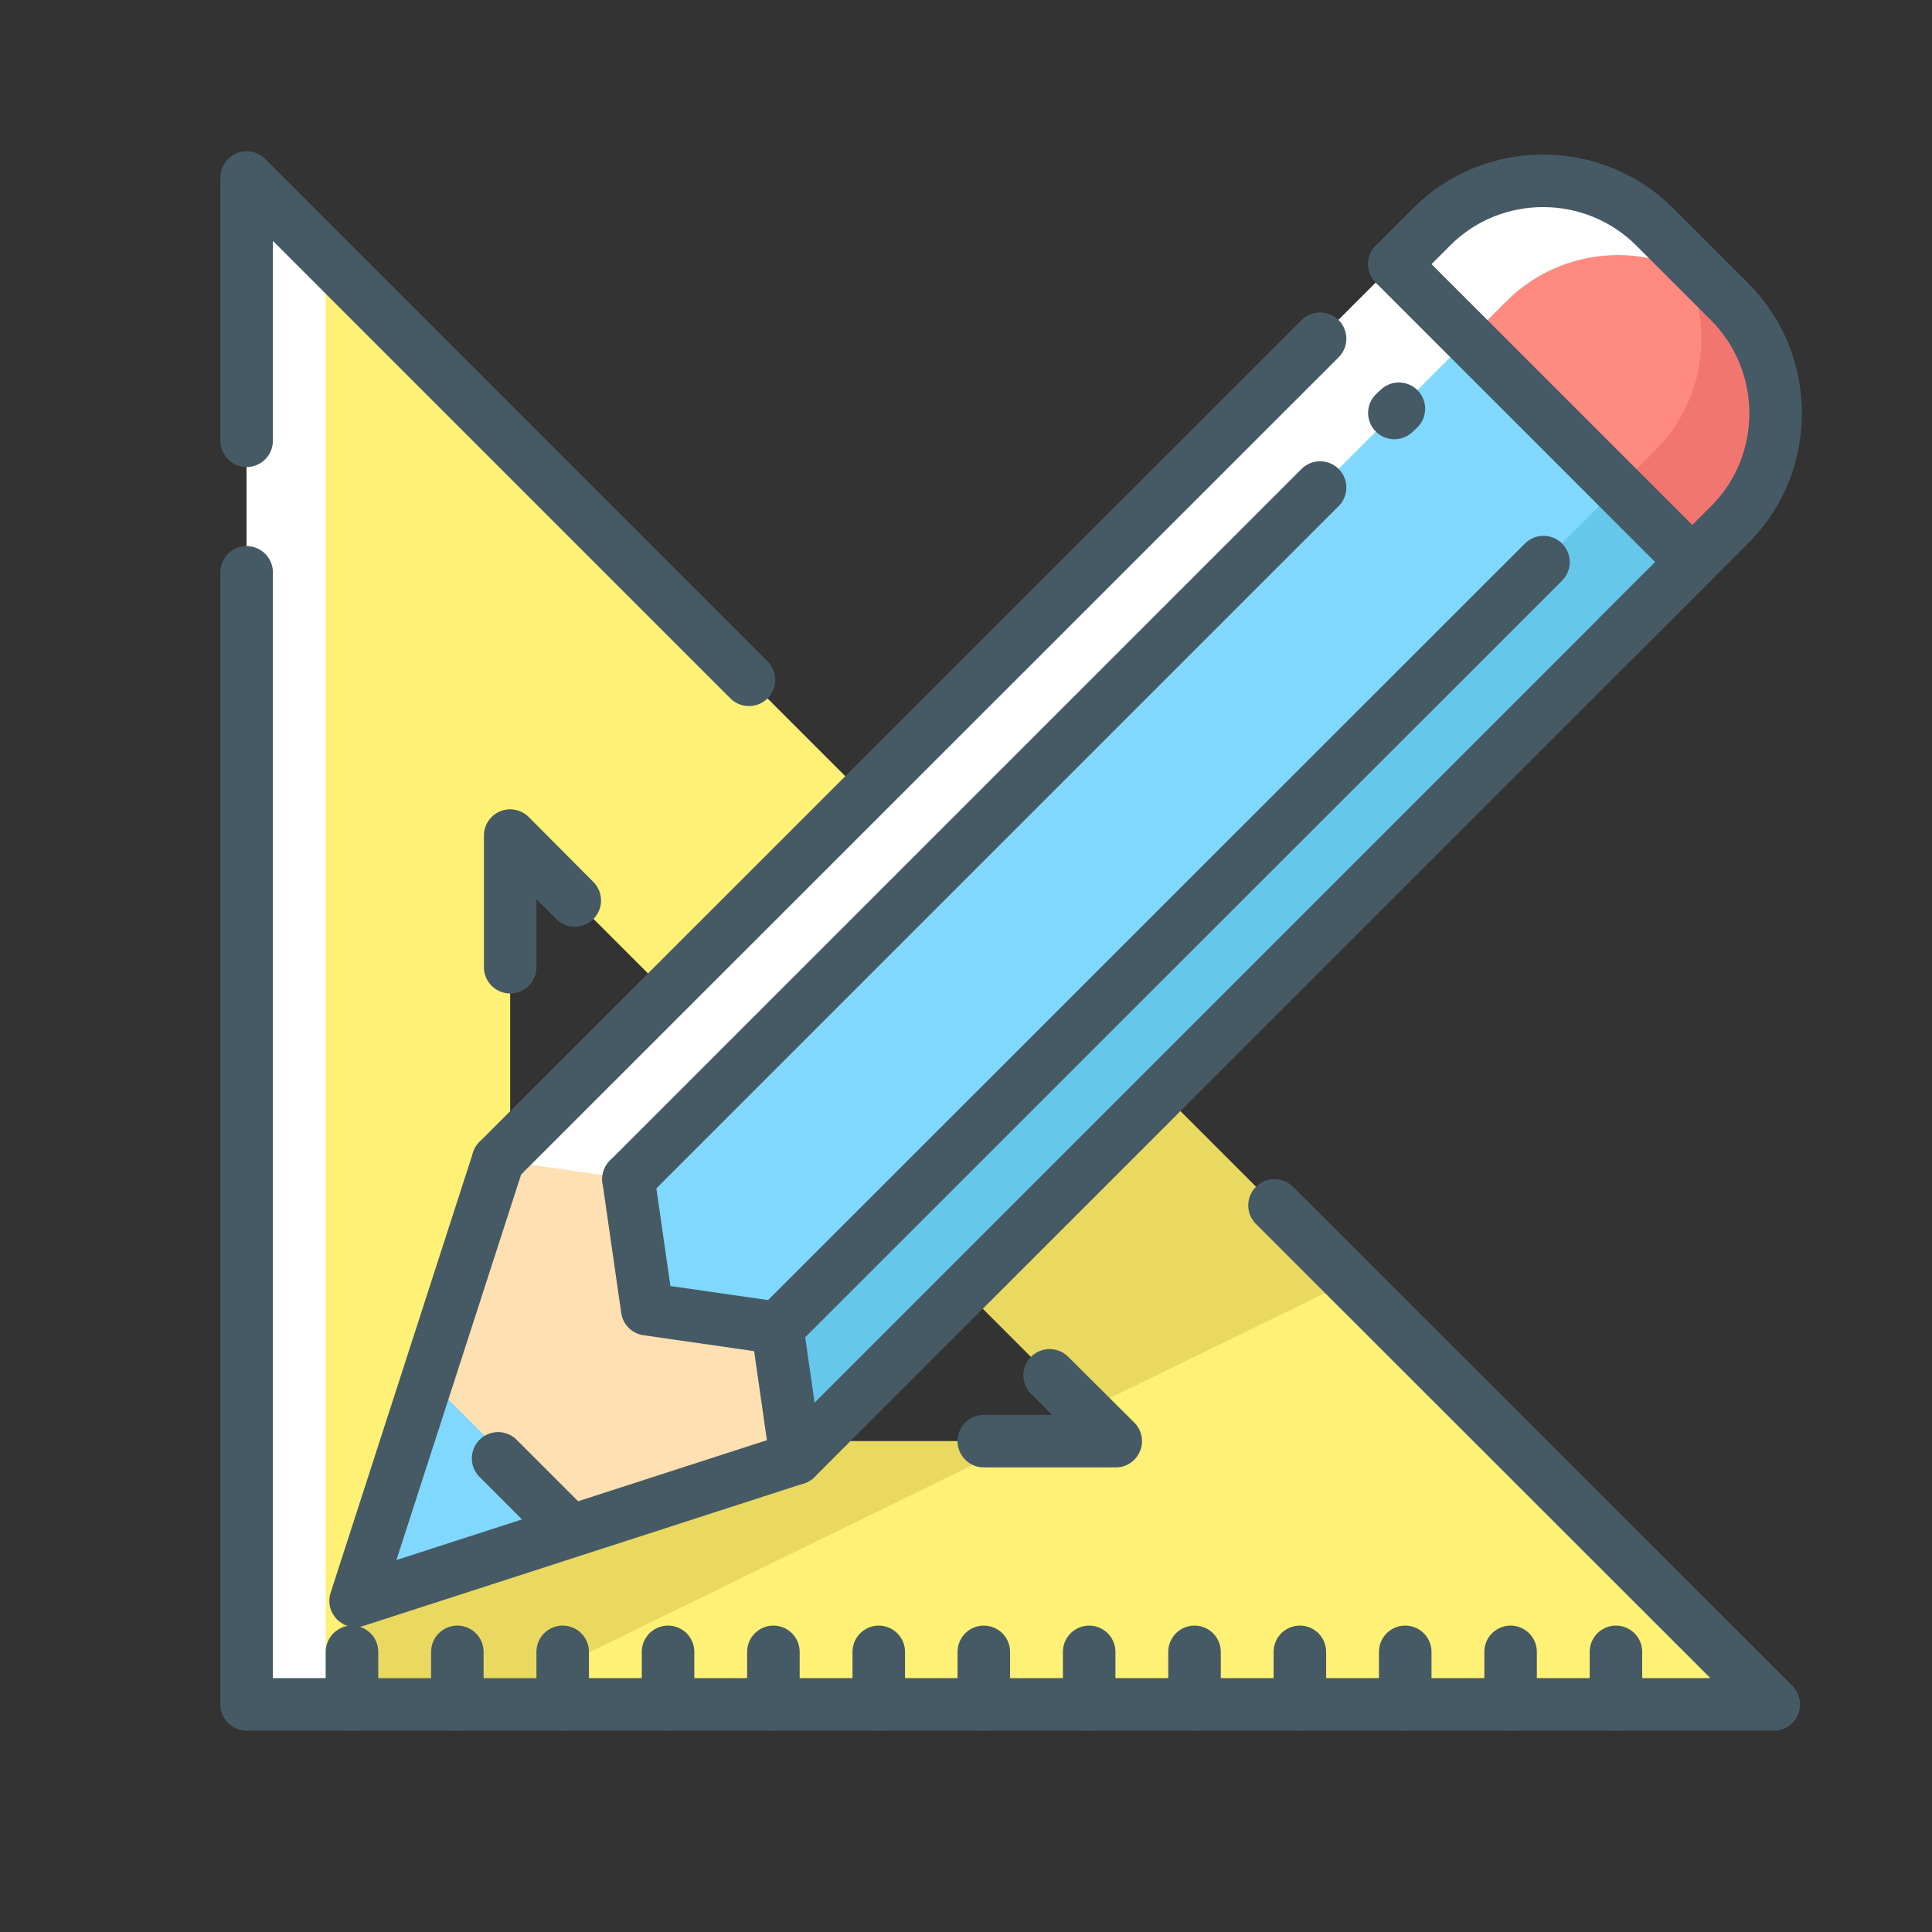 <?xml version="1.0" encoding="UTF-8"?>
<svg id="Ebene_1" xmlns="http://www.w3.org/2000/svg" version="1.1" viewBox="0 0 64 64">
  <rect x="0" y="0" width="64" height="64" fill="#333333" stroke="none"/>
  <!-- Generator: Adobe Illustrator 29.8.1, SVG Export Plug-In . SVG Version: 2.1.1 Build 2)  -->
  <defs>
    <style>
      .st0 {
        fill: #ead960;
      }

      .st1 {
        fill: #78909c;
      }

      .st2 {
        stroke-miterlimit: 10;
      }

      .st2, .st3, .st4 {
        fill: none;
        stroke: #455a64;
        stroke-linecap: round;
      }

      .st5 {
        fill: #fff;
      }

      .st6 {
        fill: #ffe0b2;
      }

      .st3 {
        stroke-width: 1.74px;
      }

      .st3, .st4 {
        stroke-linejoin: round;
      }

      .st7 {
        fill: #f27670;
      }

      .st8 {
        fill: #55fb9b;
      }

      .st9 {
        fill: #80d8ff;
      }

      .st10 {
        fill: #65c7ea;
      }

      .st11 {
        display: none;
      }

      .st12 {
        fill: #fff176;
      }

      .st13 {
        fill: #ff8a80;
      }
    </style>
  </defs>
  <g id="code_coding_laptop" class="st11">
    <g>
      <path class="st5" d="M59.1,47.7V12c0-1.2-1-2.2-2.2-2.2H7.2c-1.2,0-2.2,1-2.2,2.2v35.7h54.1Z"/>
      <rect class="st8" x="8.3" y="13.1" width="47.6" height="34.6"/>
      <path class="st1" d="M24.5,51H.7c0,2.4,1.9,4.3,4.3,4.3h54.1c2.4,0,4.3-1.9,4.3-4.3H24.5Z"/>
    </g>
    <g>
      <path class="st2" d="M59.1,46.6V12c0-1.2-1-2.2-2.2-2.2H7.2c-1.2,0-2.2,1-2.2,2.2v34.6"/>
      <polyline class="st4" points="24.6 24.6 18 30.4 24.6 36.2"/>
      <line class="st4" x1="35" y1="21.5" x2="29.1" y2="39.3"/>
      <polyline class="st4" points="39.5 24.6 46.1 30.4 39.5 36.2"/>
      <path class="st4" d="M24.5,51H.7c0,2.4,1.9,4.3,4.3,4.3h54.1c2.4,0,4.3-1.9,4.3-4.3h-23.7"/>
    </g>
  </g>
  <g id="design_pencil_draw_ruler">
    <g>
      <path class="st12" d="M8.17,5.88v50.58h50.58L8.17,5.88ZM16.9,27.68l20.06,20.06h-20.06v-20.06Z"/>
      <path class="st0" d="M16.9,47.11c-4.08,4.94-6.98,8.48-6.98,8.48h7.85l16.07-7.85h-16.94v-.63Z"/>
      <path class="st0" d="M35.93,46.72l8.79-4.29-13.07-13.07c-1.92,2.29-3.94,4.71-5.95,7.13l10.23,10.24Z"/>
      <polygon class="st5" points="8.17 5.88 8.17 56.46 10.79 56.46 10.79 8.49 8.17 5.88"/>
      <path class="st13" d="M53.59,21.09c-2.04,2.04-5.37,2.04-7.4,0l-2.47-2.47c-2.04-2.04-2.04-5.37,0-7.4l3.7-3.7c2.03-2.04,5.36-2.04,7.4,0l2.47,2.47c2.04,2.04,2.04,5.37,0,7.4l-3.7,3.7Z"/>
      <path class="st7" d="M53.44,16.31l1.39-1.39c2.04-2.04,2.04-5.36,0-7.4l2.47,2.47c2.04,2.04,2.04,5.37,0,7.4l-1.39,1.39-2.47-2.47Z"/>
      <path class="st5" d="M48.51,11.37l1.39-1.39c2.04-2.04,5.36-2.04,7.4,0l-2.47-2.47c-2.04-2.04-5.37-2.04-7.4,0l-1.39,1.39,2.47,2.47Z"/>
      <rect class="st9" x="15.29" y="21.55" width="41.99" height="13.95" transform="translate(-9.55 34.01) rotate(-45)"/>
      <rect class="st10" x="18.99" y="30.48" width="41.99" height="3.49" transform="translate(-11.08 37.71) rotate(-45)"/>
      <rect class="st5" x="11.59" y="23.08" width="41.99" height="3.49" transform="translate(-8.01 30.31) rotate(-45)"/>
      <path class="st6" d="M13.59,53.22c-1.8.69-2.69-.21-2-2.01l4.91-12.78,4.32.62.62,4.32,4.32.62.62,4.32-12.78,4.91Z"/>
      <path class="st9" d="M13.85,45.34l-2.26,5.87c-.69,1.8.21,2.7,2,2.01l5.87-2.26-5.62-5.61Z"/>
    </g>
    <g>
      <line class="st3" x1="53.53" y1="54.72" x2="53.53" y2="56.46"/>
      <line class="st3" x1="50.04" y1="54.72" x2="50.04" y2="56.46"/>
      <line class="st3" x1="46.55" y1="54.72" x2="46.55" y2="56.46"/>
      <line class="st3" x1="43.06" y1="54.72" x2="43.06" y2="56.46"/>
      <line class="st3" x1="39.57" y1="54.72" x2="39.57" y2="56.46"/>
      <line class="st3" x1="36.08" y1="54.72" x2="36.08" y2="56.46"/>
      <line class="st3" x1="32.59" y1="54.72" x2="32.59" y2="56.46"/>
      <line class="st3" x1="29.11" y1="54.72" x2="29.11" y2="56.46"/>
      <line class="st3" x1="25.62" y1="54.72" x2="25.62" y2="56.46"/>
      <line class="st3" x1="22.13" y1="54.72" x2="22.13" y2="56.46"/>
      <line class="st3" x1="18.64" y1="54.72" x2="18.64" y2="56.46"/>
      <line class="st3" x1="15.15" y1="54.72" x2="15.15" y2="56.46"/>
      <line class="st3" x1="11.66" y1="54.72" x2="11.66" y2="56.46"/>
      <line class="st3" x1="51.13" y1="18.62" x2="25.75" y2="43.99"/>
      <line class="st3" x1="46.34" y1="13.54" x2="46.19" y2="13.68"/>
      <line class="st3" x1="43.73" y1="16.15" x2="20.82" y2="39.06"/>
      <line class="st3" x1="16.5" y1="48.31" x2="18.62" y2="50.43"/>
      <polyline class="st3" points="24.81 22.52 8.17 5.88 8.17 14.6"/>
      <polyline class="st3" points="8.17 18.96 8.17 56.46 58.76 56.46 42.22 39.93"/>
      <polyline class="st3" points="34.77 45.56 36.96 47.74 32.59 47.74"/>
      <polyline class="st3" points="16.9 32.04 16.9 27.68 19.04 29.83"/>
      <path class="st3" d="M46.19,8.75l1.23-1.23c2.03-2.04,5.36-2.04,7.4,0l2.47,2.47c2.04,2.04,2.04,5.37,0,7.4l-3.7,3.7"/>
      <polyline class="st3" points="20.82 39.06 21.44 43.37 25.75 43.99 26.37 48.31 11.78 53.03 16.5 38.44"/>
      <line class="st3" x1="16.5" y1="38.44" x2="43.73" y2="11.22"/>
      <polyline class="st3" points="46.19 8.75 56.06 18.62 26.37 48.31"/>
    </g>
  </g>
</svg>